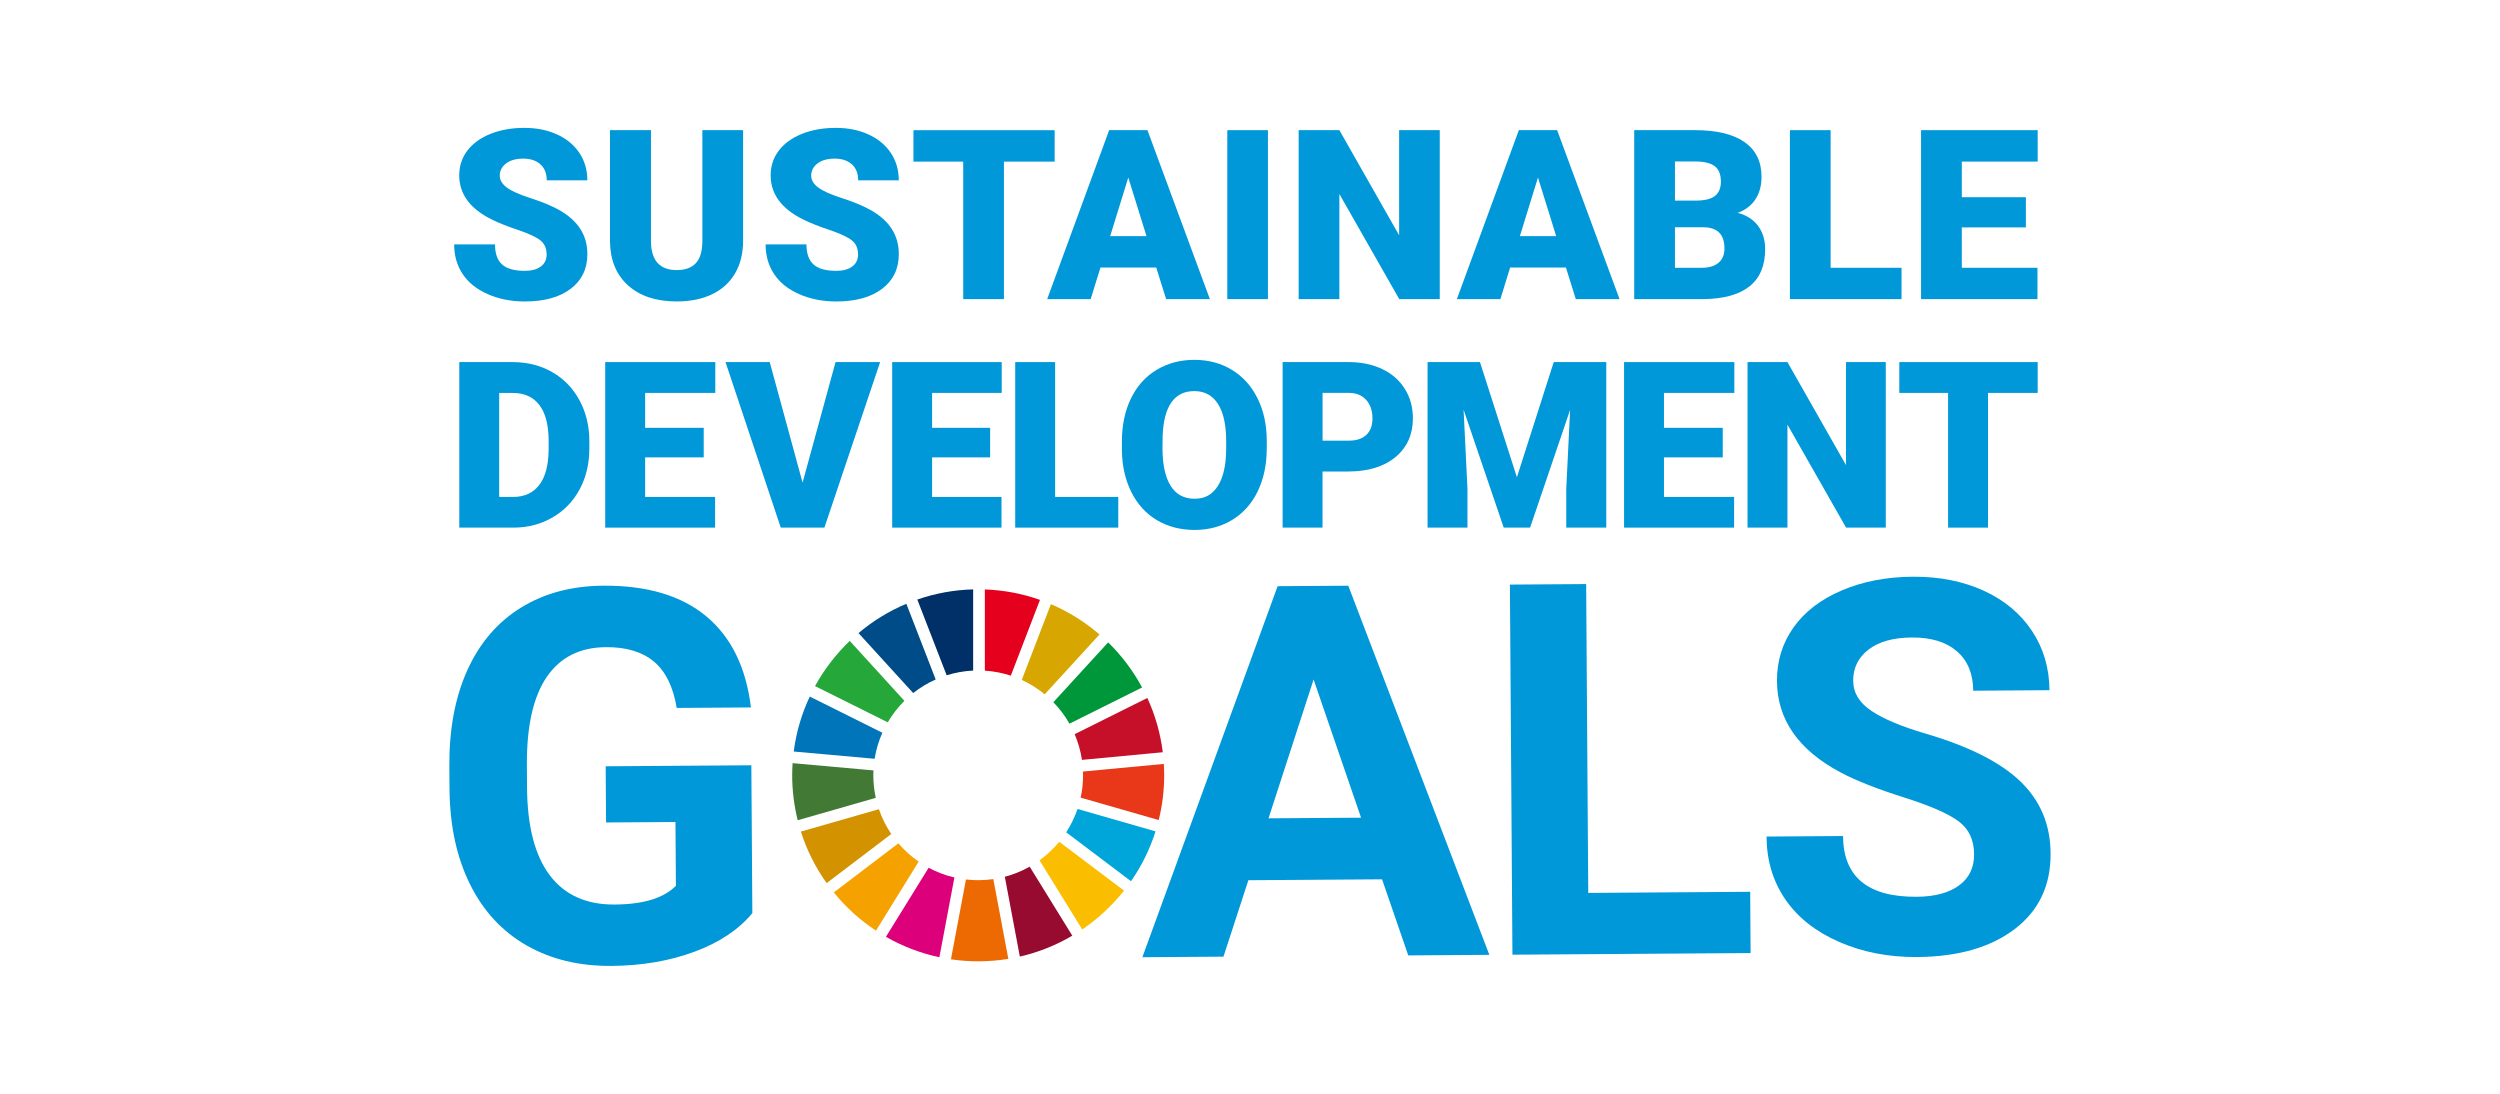<?xml version="1.0" encoding="UTF-8"?>
<svg xmlns="http://www.w3.org/2000/svg" width="800" height="350" version="1.1" viewBox="0 0 800 350">
  <defs>
    <style>
      .st0 {
        fill: #003067;
      }

      .st1 {
        fill: #427935;
      }

      .st2 {
        fill: #fabd00;
      }

      .st3 {
        fill: #ed6a02;
      }

      .st4 {
        fill: #00a6d9;
      }

      .st5 {
        fill: #e83819;
      }

      .st6 {
        fill: #d39200;
      }

      .st7 {
        fill: #c60f28;
      }

      .st8 {
        fill: #0075ba;
      }

      .st9 {
        fill: #e5001e;
      }

      .st10 {
        fill: #00973b;
      }

      .st11 {
        fill: #d7a600;
      }

      .st12 {
        fill: #dc007a;
      }

      .st13 {
        fill: #f5a200;
      }

      .st14 {
        fill: #0098d8;
      }

      .st15 {
        fill: #25a739;
      }

      .st16 {
        fill: #004c88;
      }

      .st17 {
        fill: #970b31;
      }
    </style>
  </defs>
  <g>
    <path class="st14" d="M240.75,292.19c-4.36,5.29-10.54,9.41-18.54,12.37-8.01,2.96-16.89,4.47-26.65,4.53-10.25.07-19.25-2.11-27.01-6.53-7.76-4.42-13.77-10.87-18.03-19.36-4.26-8.48-6.48-18.47-6.67-29.97l-.06-8.05c-.08-11.82,1.84-22.07,5.77-30.75,3.93-8.68,9.63-15.33,17.11-19.96,7.48-4.63,16.26-6.98,26.35-7.05,14.04-.1,25.05,3.18,33.01,9.82,7.96,6.64,12.72,16.36,14.27,29.14l-23.75.16c-1.13-6.77-3.57-11.72-7.3-14.84-3.74-3.12-8.86-4.66-15.36-4.61-8.3.06-14.59,3.22-18.89,9.48-4.3,6.27-6.43,15.55-6.4,27.86l.05,7.56c.09,12.42,2.51,21.78,7.27,28.09,4.76,6.31,11.7,9.44,20.81,9.37,9.16-.06,15.68-2.06,19.56-5.99l-.14-20.42-22.21.15-.12-17.98,46.61-.32.32,47.26Z"/>
    <path class="st14" d="M442.26,281.38l-42.78.29-7.97,24.46-25.95.18,43.28-118.73,22.61-.15,45.14,118.12-25.95.18-8.38-24.35ZM405.93,261.86l29.61-.2-15.19-44.23-14.42,44.43Z"/>
    <path class="st14" d="M508.25,285.73l51.81-.35.13,19.6-76.21.52-.81-118.43,24.4-.17.67,98.82Z"/>
    <path class="st14" d="M631.72,273.41c-.03-4.61-1.68-8.14-4.95-10.58-3.27-2.44-9.14-5.01-17.62-7.69-8.48-2.68-15.19-5.33-20.15-7.96-13.5-7.17-20.29-16.92-20.37-29.23-.04-6.4,1.72-12.12,5.29-17.16,3.57-5.04,8.72-8.99,15.45-11.86,6.73-2.86,14.3-4.33,22.7-4.38,8.46-.06,16.01,1.42,22.64,4.44,6.64,3.02,11.8,7.31,15.5,12.87,3.7,5.56,5.57,11.89,5.62,19l-24.4.17c-.04-5.42-1.77-9.63-5.21-12.61-3.44-2.99-8.25-4.46-14.43-4.42-5.97.04-10.59,1.33-13.88,3.88-3.29,2.54-4.92,5.88-4.89,10,.03,3.85,1.99,7.06,5.88,9.64,3.89,2.58,9.62,4.98,17.17,7.2,13.91,4.08,24.06,9.19,30.45,15.33,6.39,6.14,9.61,13.82,9.67,23.04.07,10.25-3.75,18.31-11.47,24.2-7.72,5.88-18.13,8.87-31.26,8.96-9.11.06-17.42-1.55-24.92-4.83-7.51-3.28-13.25-7.81-17.22-13.59-3.97-5.77-5.98-12.49-6.03-20.13l24.48-.17c.09,13.07,7.94,19.55,23.56,19.44,5.8-.04,10.32-1.25,13.56-3.63,3.24-2.38,4.84-5.69,4.81-9.92Z"/>
  </g>
  <path class="st15" d="M284.08,231.13c1.48-2.52,3.28-4.82,5.33-6.86l-17.49-19.18c-4.4,4.21-8.15,9.08-11.11,14.46l23.27,11.59Z"/>
  <path class="st11" d="M326.96,217.58c2.65,1.21,5.11,2.76,7.34,4.6l17.54-19.15c-4.62-3.98-9.86-7.27-15.55-9.7l-9.33,24.26Z"/>
  <path class="st7" d="M367.14,223.35l-23.25,11.59c1.11,2.59,1.9,5.34,2.33,8.22l25.87-2.44c-.76-6.12-2.46-11.96-4.94-17.36"/>
  <path class="st10" d="M342.22,231.58l23.25-11.59c-2.88-5.35-6.55-10.21-10.86-14.43l-17.54,19.15c2,2.05,3.74,4.36,5.16,6.86"/>
  <path class="st1" d="M279.46,248.1c0-.52.02-1.05.04-1.57l-25.87-2.32c-.08,1.28-.13,2.58-.13,3.88,0,4.96.62,9.78,1.76,14.39l24.99-7.17c-.51-2.33-.79-4.74-.79-7.22"/>
  <path class="st2" d="M338.96,269.37c-1.84,2.24-3.96,4.23-6.31,5.93l13.66,22.12c5.07-3.44,9.58-7.63,13.38-12.42l-20.73-15.63Z"/>
  <path class="st5" d="M346.58,248.1c0,2.45-.26,4.84-.77,7.14l24.98,7.18c1.14-4.59,1.75-9.38,1.75-14.32,0-1.23-.04-2.44-.12-3.65l-25.87,2.44c.01.4.02.81.02,1.21"/>
  <path class="st13" d="M287.49,269.86l-20.68,15.72c3.85,4.74,8.4,8.86,13.5,12.23l13.66-22.09c-2.41-1.66-4.59-3.64-6.48-5.86"/>
  <path class="st8" d="M279.88,242.81c.46-2.92,1.31-5.72,2.48-8.33l-23.24-11.58c-2.57,5.47-4.33,11.38-5.13,17.59l25.89,2.32Z"/>
  <path class="st17" d="M343.14,299.42l-13.64-22.09c-2.48,1.4-5.15,2.5-7.96,3.23l4.81,25.55c5.99-1.38,11.64-3.66,16.79-6.7"/>
  <path class="st4" d="M344.81,258.86c-.9,2.66-2.13,5.16-3.63,7.48l20.74,15.65c3.37-4.84,6.03-10.21,7.85-15.95l-24.96-7.17Z"/>
  <path class="st3" d="M317.86,281.31c-1.58.23-3.2.35-4.84.35-1.32,0-2.63-.08-3.91-.23l-4.81,25.55c2.85.42,5.76.64,8.72.64,3.28,0,6.51-.27,9.65-.78l-4.81-25.53Z"/>
  <path class="st9" d="M315.16,214.61c2.88.19,5.67.73,8.3,1.6l9.33-24.25c-5.55-1.96-11.47-3.12-17.64-3.34v25.99Z"/>
  <path class="st12" d="M305.41,280.8c-2.91-.68-5.67-1.73-8.24-3.12l-13.67,22.1c5.26,3.01,11.01,5.24,17.1,6.54l4.81-25.52Z"/>
  <path class="st0" d="M302.93,216.09c2.7-.85,5.54-1.37,8.48-1.51v-25.98c-6.25.17-12.25,1.3-17.87,3.26l9.39,24.23Z"/>
  <path class="st6" d="M285.21,266.88c-1.65-2.43-2.99-5.1-3.96-7.94l-24.97,7.17c1.89,5.96,4.69,11.5,8.25,16.49l20.68-15.72Z"/>
  <path class="st16" d="M292.22,221.78c2.19-1.74,4.61-3.2,7.2-4.35l-9.39-24.22c-5.59,2.35-10.75,5.53-15.31,9.38l17.51,19.2Z"/>
  <path class="st14" d="M174.91,81.35c0-1.91-.67-3.39-2.02-4.46-1.35-1.06-3.72-2.17-7.11-3.3-3.39-1.14-6.16-2.24-8.32-3.3-7.01-3.44-10.51-8.17-10.51-14.18,0-2.99.87-5.64,2.62-7.93,1.74-2.29,4.21-4.07,7.41-5.35,3.19-1.27,6.78-1.91,10.77-1.91s7.37.69,10.45,2.08c3.08,1.39,5.48,3.36,7.19,5.92,1.71,2.56,2.56,5.49,2.56,8.78h-13c0-2.2-.67-3.91-2.02-5.12-1.35-1.21-3.17-1.82-5.48-1.82s-4.16.51-5.51,1.54c-1.35,1.03-2.02,2.33-2.02,3.92,0,1.39.74,2.64,2.23,3.77,1.49,1.13,4.1,2.29,7.84,3.49,3.74,1.2,6.81,2.5,9.21,3.88,5.84,3.37,8.76,8.01,8.76,13.92,0,4.73-1.78,8.44-5.35,11.14-3.56,2.7-8.45,4.05-14.67,4.05-4.38,0-8.35-.79-11.9-2.36-3.55-1.57-6.23-3.73-8.02-6.46-1.8-2.74-2.69-5.89-2.69-9.45h13.07c0,2.9.75,5.03,2.25,6.41,1.5,1.37,3.93,2.06,7.3,2.06,2.15,0,3.86-.46,5.11-1.39,1.25-.93,1.87-2.23,1.87-3.92Z"/>
  <path class="st14" d="M237.79,41.65v35.39c0,4.01-.85,7.48-2.56,10.42-1.71,2.93-4.16,5.17-7.35,6.7-3.19,1.54-6.97,2.3-11.33,2.3-6.59,0-11.77-1.71-15.56-5.12-3.79-3.42-5.72-8.1-5.79-14.04v-35.65h13.11v35.91c.15,5.92,2.9,8.87,8.24,8.87,2.7,0,4.74-.74,6.13-2.23,1.39-1.49,2.08-3.9,2.08-7.24v-35.31h13.03Z"/>
  <path class="st14" d="M274.57,81.35c0-1.91-.67-3.39-2.02-4.46-1.35-1.06-3.72-2.17-7.11-3.3-3.39-1.14-6.16-2.24-8.32-3.3-7.01-3.44-10.51-8.17-10.51-14.18,0-2.99.87-5.64,2.62-7.93,1.74-2.29,4.21-4.07,7.41-5.35,3.19-1.27,6.78-1.91,10.77-1.91s7.37.69,10.45,2.08c3.08,1.39,5.48,3.36,7.19,5.92,1.71,2.56,2.56,5.49,2.56,8.78h-13c0-2.2-.67-3.91-2.02-5.12-1.35-1.21-3.17-1.82-5.48-1.82s-4.16.51-5.51,1.54c-1.35,1.03-2.02,2.33-2.02,3.92,0,1.39.74,2.64,2.23,3.77,1.49,1.13,4.1,2.29,7.84,3.49,3.74,1.2,6.81,2.5,9.21,3.88,5.84,3.37,8.76,8.01,8.76,13.92,0,4.73-1.78,8.44-5.35,11.14-3.56,2.7-8.45,4.05-14.67,4.05-4.38,0-8.35-.79-11.9-2.36-3.55-1.57-6.23-3.73-8.02-6.46-1.8-2.74-2.69-5.89-2.69-9.45h13.07c0,2.9.75,5.03,2.25,6.41,1.5,1.37,3.93,2.06,7.3,2.06,2.15,0,3.86-.46,5.11-1.39,1.25-.93,1.87-2.23,1.87-3.92Z"/>
  <path class="st14" d="M337.49,51.72h-16.23v44h-13.03v-44h-15.93v-10.06h45.19v10.06Z"/>
  <path class="st14" d="M370,85.62h-17.86l-3.12,10.1h-13.92l19.83-54.07h12.25l19.98,54.07h-14l-3.16-10.1ZM355.26,75.56h11.62l-5.83-18.75-5.79,18.75Z"/>
  <path class="st14" d="M405.74,95.72h-13v-54.07h13v54.07Z"/>
  <path class="st14" d="M460.72,95.72h-12.96l-19.16-33.64v33.64h-13.03v-54.07h13.03l19.12,33.64v-33.64h13v54.07Z"/>
  <path class="st14" d="M501.1,85.62h-17.86l-3.12,10.1h-13.92l19.83-54.07h12.25l19.98,54.07h-14l-3.16-10.1ZM486.36,75.56h11.62l-5.83-18.75-5.79,18.75Z"/>
  <path class="st14" d="M522.95,95.72v-54.07h19.42c6.96,0,12.25,1.28,15.88,3.82,3.63,2.55,5.44,6.25,5.44,11.1,0,2.8-.64,5.19-1.93,7.17-1.29,1.98-3.18,3.44-5.68,4.38,2.82.74,4.99,2.13,6.5,4.16,1.51,2.03,2.27,4.51,2.27,7.43,0,5.3-1.68,9.28-5.03,11.94-3.36,2.66-8.33,4.02-14.91,4.07h-21.95ZM535.98,64.19h6.8c2.85-.02,4.88-.55,6.09-1.56,1.21-1.02,1.82-2.52,1.82-4.51,0-2.28-.66-3.93-1.97-4.94-1.31-1-3.43-1.51-6.35-1.51h-6.39v12.51ZM535.98,72.73v12.96h8.54c2.35,0,4.16-.54,5.42-1.61,1.26-1.08,1.89-2.59,1.89-4.55,0-4.51-2.24-6.77-6.72-6.8h-9.13Z"/>
  <path class="st14" d="M585.8,85.69h22.69v10.03h-35.72v-54.07h13.03v44.04Z"/>
  <path class="st14" d="M648.28,72.77h-20.5v12.92h24.21v10.03h-37.25v-54.07h37.32v10.06h-24.28v11.4h20.5v9.65Z"/>
  <path class="st14" d="M146.97,168.84v-52.97h17.06c4.68,0,8.89,1.06,12.63,3.18,3.73,2.12,6.65,5.12,8.75,8.99,2.1,3.87,3.16,8.2,3.18,13.01v2.44c0,4.85-1.02,9.2-3.07,13.04-2.05,3.84-4.94,6.85-8.66,9.02-3.72,2.17-7.88,3.27-12.46,3.29h-17.43ZM159.74,125.73v33.29h4.44c3.66,0,6.48-1.3,8.44-3.91,1.97-2.61,2.95-6.48,2.95-11.62v-2.29c0-5.12-.98-8.97-2.95-11.57-1.96-2.6-4.83-3.89-8.59-3.89h-4.29Z"/>
  <path class="st14" d="M225.19,146.36h-18.75v12.66h22.39v9.82h-35.16v-52.97h35.23v9.86h-22.46v11.17h18.75v9.46Z"/>
  <path class="st14" d="M256.83,154.43l10.55-38.57h14.26l-17.83,52.97h-13.97l-17.68-52.97h14.15l10.51,38.57Z"/>
  <path class="st14" d="M316.84,146.36h-18.57v12.66h22.21v9.82h-34.98v-52.97h35.05v9.86h-22.28v11.17h18.57v9.46Z"/>
  <path class="st14" d="M337.64,159.02h20.21v9.82h-32.98v-52.97h12.77v43.15Z"/>
  <path class="st14" d="M405.36,143.45c0,5.17-.96,9.74-2.87,13.72-1.92,3.98-4.64,7.04-8.17,9.19-3.53,2.15-7.55,3.22-12.06,3.22s-8.51-1.04-12.01-3.11c-3.49-2.07-6.22-5.04-8.17-8.9-1.95-3.86-2.98-8.28-3.07-13.28v-2.98c0-5.19.95-9.77,2.86-13.73,1.9-3.97,4.63-7.03,8.19-9.19,3.55-2.16,7.6-3.24,12.13-3.24s8.49,1.07,12.01,3.2c3.52,2.13,6.25,5.17,8.21,9.11,1.95,3.94,2.94,8.46,2.96,13.55v2.44ZM392.38,141.23c0-5.26-.88-9.26-2.64-11.99-1.76-2.73-4.28-4.09-7.55-4.09-6.4,0-9.79,4.8-10.15,14.41l-.04,3.89c0,5.19.86,9.18,2.58,11.97,1.72,2.79,4.28,4.18,7.68,4.18s5.71-1.37,7.46-4.11c1.75-2.74,2.63-6.68,2.66-11.82v-2.44Z"/>
  <path class="st14" d="M423.21,150.87v17.97h-12.77v-52.97h21.14c4.05,0,7.63.75,10.75,2.24,3.12,1.49,5.53,3.61,7.24,6.37,1.71,2.75,2.56,5.88,2.56,9.37,0,5.17-1.85,9.3-5.55,12.39-3.7,3.09-8.77,4.64-15.23,4.64h-8.15ZM423.21,141.01h8.37c2.47,0,4.36-.62,5.66-1.86,1.3-1.24,1.95-2.98,1.95-5.24,0-2.47-.67-4.45-2-5.93-1.33-1.48-3.15-2.23-5.46-2.26h-8.51v15.28Z"/>
  <path class="st14" d="M473.59,115.87l11.82,36.86,11.79-36.86h16.81v52.97h-12.81v-12.37l1.24-25.32-12.81,37.69h-8.44l-12.84-37.73,1.24,25.36v12.37h-12.77v-52.97h16.77Z"/>
  <path class="st14" d="M551.28,146.36h-18.81v12.66h22.44v9.82h-35.21v-52.97h35.29v9.86h-22.52v11.17h18.81v9.46Z"/>
  <path class="st14" d="M603.45,168.84h-12.7l-18.77-32.96v32.96h-12.77v-52.97h12.77l18.74,32.96v-32.96h12.73v52.97Z"/>
  <path class="st14" d="M652.06,125.73h-15.9v43.11h-12.77v-43.11h-15.61v-9.86h44.28v9.86Z"/>
</svg>
